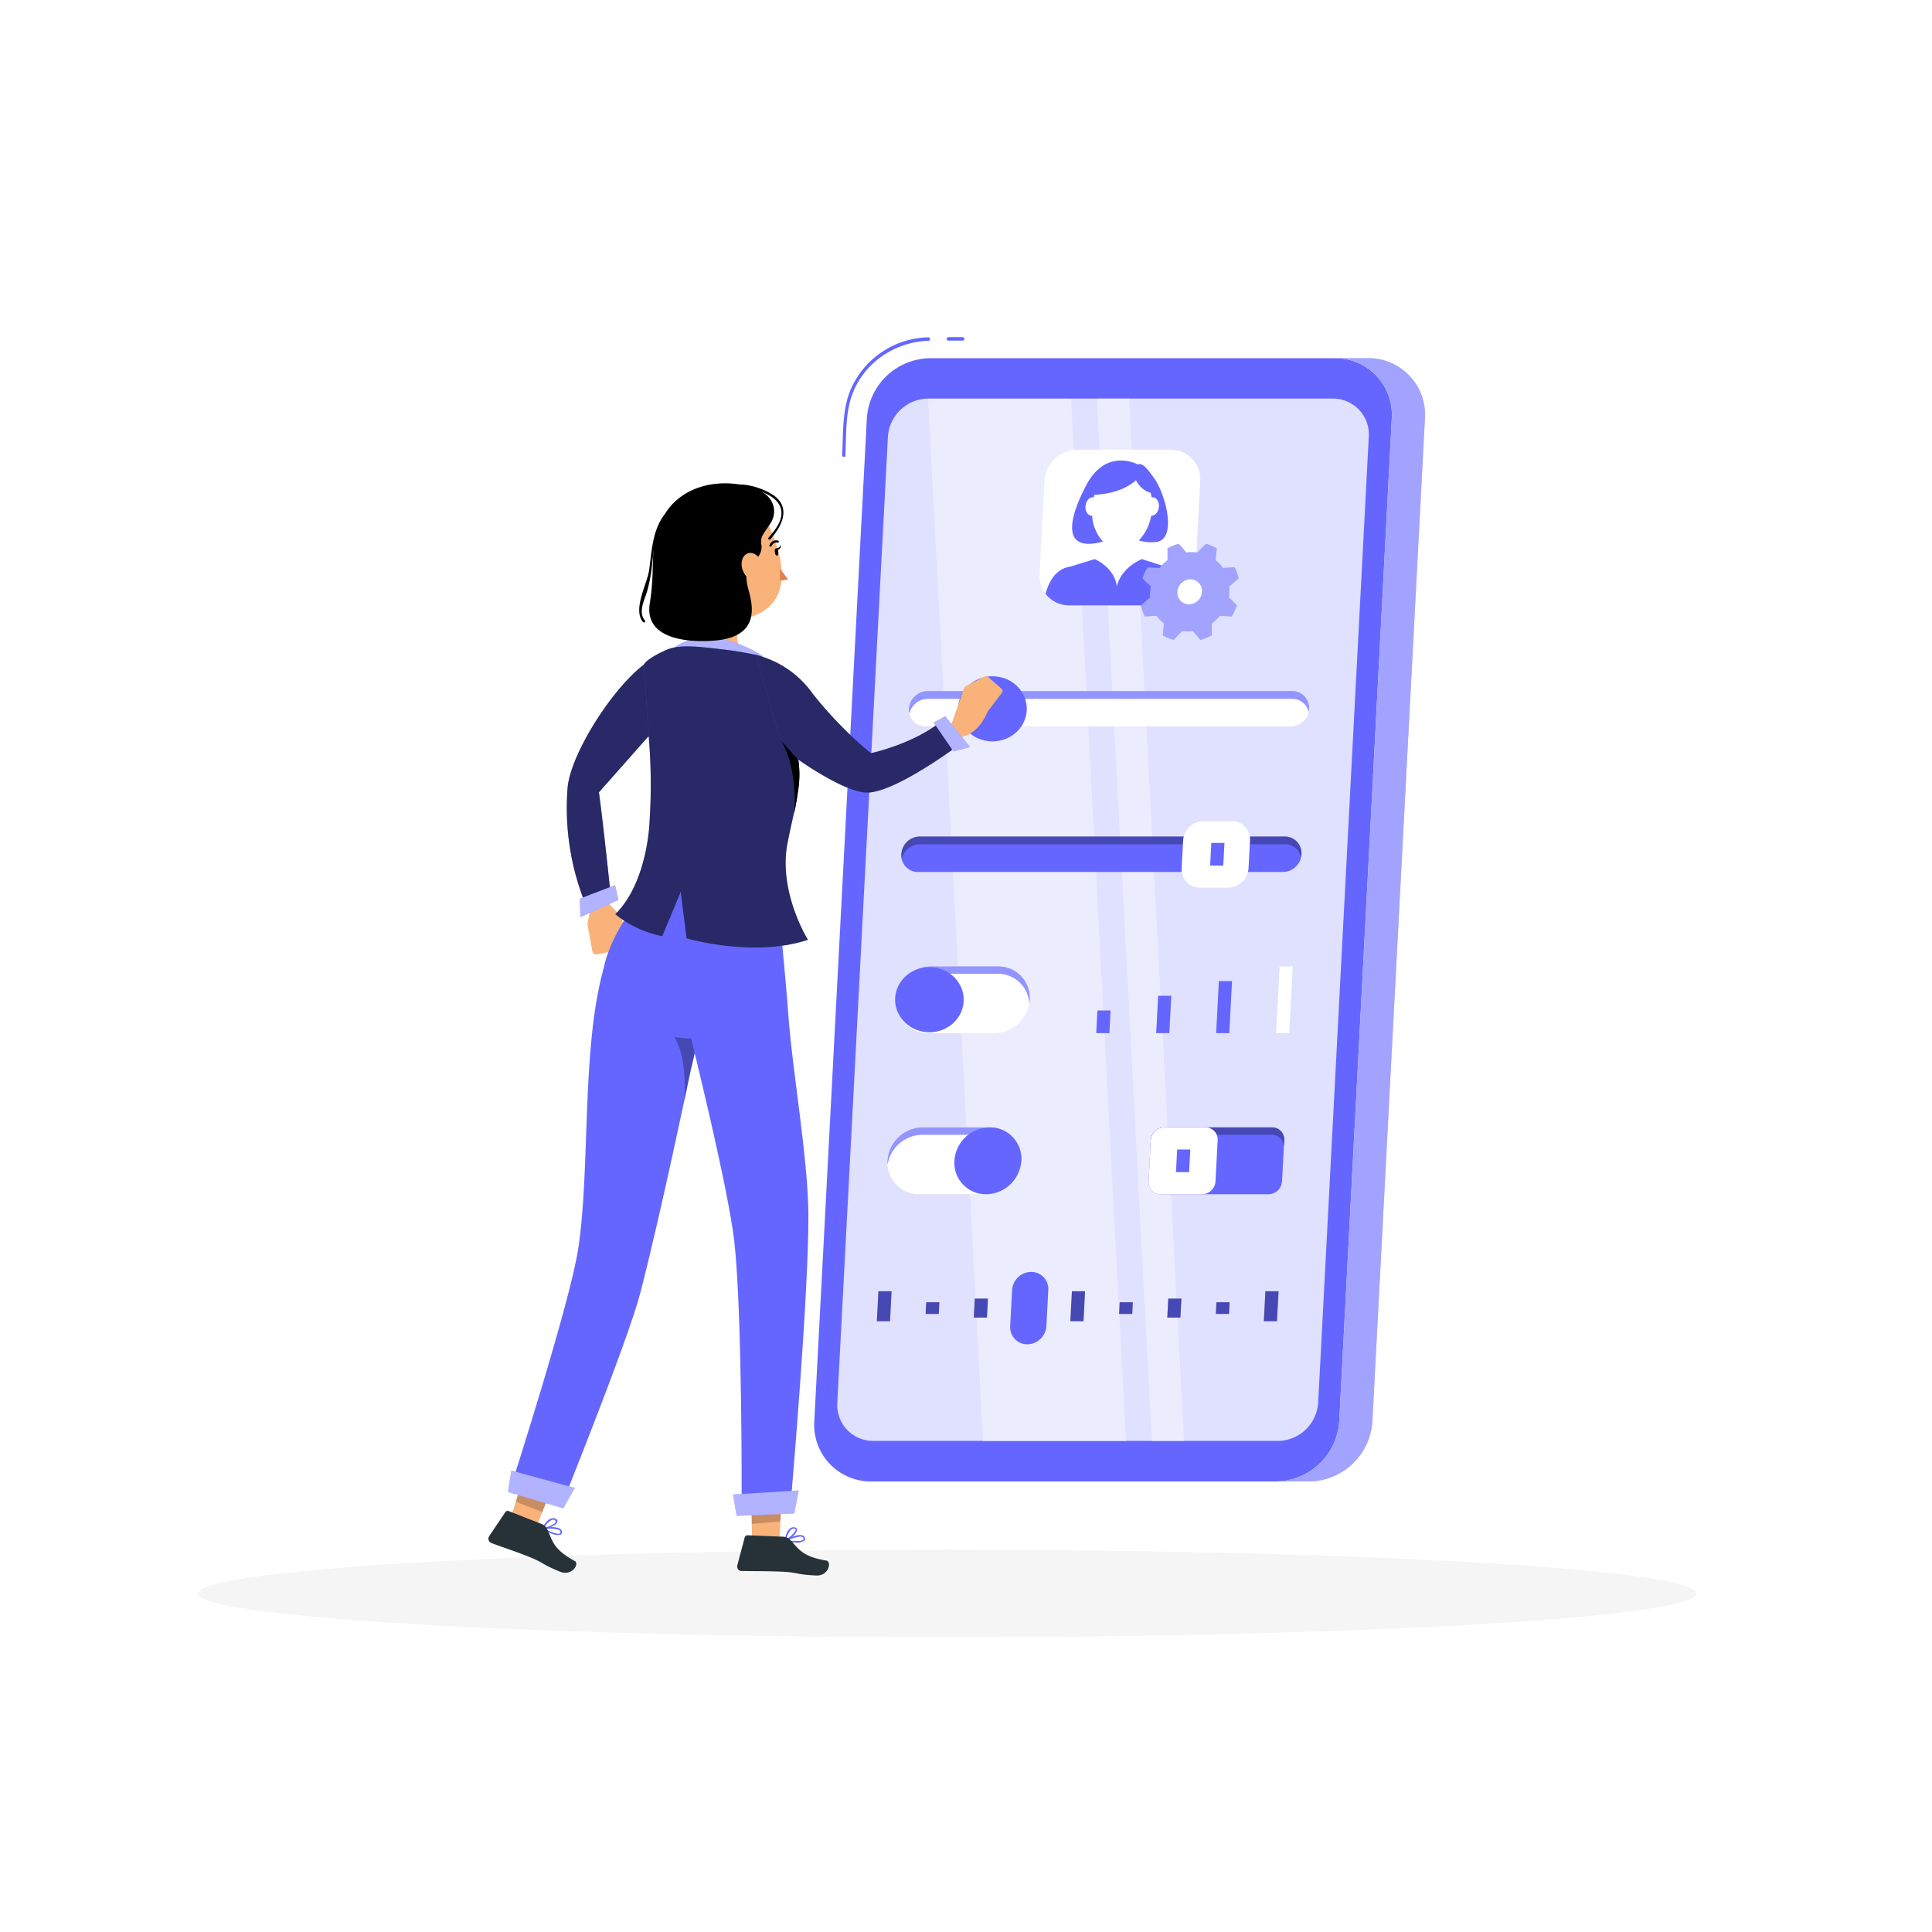 <svg class="animated" id="freepik_stories-personal-settings" xmlns="http://www.w3.org/2000/svg" viewBox="0 0 500 500" version="1.1" xmlns:xlink="http://www.w3.org/1999/xlink" xmlns:svgjs="http://svgjs.com/svgjs"><style>svg#freepik_stories-personal-settings:not(.animated) .animable {opacity: 0;}svg#freepik_stories-personal-settings.animated #freepik--Shadow--inject-9 {animation: 1s 1 forwards cubic-bezier(.36,-0.01,.5,1.38) slideUp;animation-delay: 0s;}svg#freepik_stories-personal-settings.animated #freepik--Settings--inject-9 {animation: 1s 1 forwards cubic-bezier(.36,-0.01,.5,1.38) lightSpeedLeft;animation-delay: 0s;}svg#freepik_stories-personal-settings.animated #freepik--Character--inject-9 {animation: 1s 1 forwards cubic-bezier(.36,-0.01,.5,1.38) slideUp;animation-delay: 0s;}            @keyframes slideUp {                0% {                    opacity: 0;                    transform: translateY(30px);                }                100% {                    opacity: 1;                    transform: inherit;                }            }                    @keyframes lightSpeedLeft {              from {                transform: translate3d(-50%, 0, 0) skewX(20deg);                opacity: 0;              }              60% {                transform: skewX(-10deg);                opacity: 1;              }              80% {                transform: skewX(2deg);              }              to {                opacity: 1;                transform: translate3d(0, 0, 0);              }            }        </style><g id="freepik--Shadow--inject-9" class="animable" style="transform-origin: 245.18px 412.39px;"><ellipse id="freepik--path--inject-9" cx="245.18" cy="412.39" rx="193.89" ry="11.32" style="fill: rgb(245, 245, 245); transform-origin: 245.18px 412.39px;" class="animable"></ellipse></g><g id="freepik--Settings--inject-9" class="animable" style="transform-origin: 289.755px 235.325px;"><path d="M330.19,383.4H225.5a14.64,14.64,0,0,1-14.76-15.58l13.6-259.54a16.61,16.61,0,0,1,16.4-15.58H345.42a14.64,14.64,0,0,1,14.77,15.58l-13.6,259.54A16.62,16.62,0,0,1,330.19,383.4Z" style="fill: rgb(100, 102, 255); transform-origin: 285.465px 238.05px;" id="elahp5ms2rq2b" class="animable"></path><path d="M344.88,103.15H240.19a10.55,10.55,0,0,0-10.4,9.88l-13.1,250a9.28,9.28,0,0,0,9.36,9.88H330.74a10.55,10.55,0,0,0,10.4-9.88l13.1-250A9.28,9.28,0,0,0,344.88,103.15Z" style="fill: rgb(100, 102, 255); transform-origin: 285.465px 238.03px;" id="elywxsqsx21lm" class="animable"></path><g id="els40ckp1vnv"><path d="M344.88,103.15H240.19a10.55,10.55,0,0,0-10.4,9.88l-13.1,250a9.28,9.28,0,0,0,9.36,9.88H330.74a10.55,10.55,0,0,0,10.4-9.88l13.1-250A9.28,9.28,0,0,0,344.88,103.15Z" style="fill: rgb(255, 255, 255); opacity: 0.8; transform-origin: 285.465px 238.03px;" class="animable"></path></g><path d="M354,92.7h-8.55a14.64,14.64,0,0,1,14.77,15.58l-13.6,259.54a16.61,16.61,0,0,1-16.4,15.58h8.55a16.61,16.61,0,0,0,16.4-15.58l13.6-259.54A14.64,14.64,0,0,0,354,92.7Z" style="fill: rgb(100, 102, 255); transform-origin: 349.51px 238.05px;" id="elgjpimeinz3l" class="animable"></path><g id="elykp7o410uue"><path d="M354,92.7h-8.55a14.64,14.64,0,0,1,14.77,15.58l-13.6,259.54a16.61,16.61,0,0,1-16.4,15.58h8.55a16.61,16.61,0,0,0,16.4-15.58l13.6-259.54A14.64,14.64,0,0,0,354,92.7Z" style="fill: rgb(255, 255, 255); opacity: 0.4; transform-origin: 349.51px 238.05px;" class="animable"></path></g><g id="el2hbd2hld4fs"><path d="M240.18,103.15,254.4,373h37l-14.22-269.8H240.18Z" style="fill: rgb(255, 255, 255); opacity: 0.4; transform-origin: 265.79px 238.075px;" class="animable"></path></g><g id="elsjmmy7xm9sg"><polygon points="298.1 372.95 306.43 372.95 292.21 103.15 283.88 103.15 298.1 372.95" style="fill: rgb(255, 255, 255); opacity: 0.4; transform-origin: 295.155px 238.05px;" class="animable"></polygon></g><path d="M245.46,88.15h3.67a.45.45,0,0,0,0-.9h-3.67a.45.45,0,0,0,0,.9Z" style="fill: rgb(100, 102, 255); transform-origin: 247.295px 87.7px;" id="elaak05zc79ka" class="animable"></path><path d="M218.78,117.77c.23-4.28.05-8.85,1-13,2.12-9.64,10.78-16.24,20.48-16.57.57,0,.58-.92,0-.9a22.46,22.46,0,0,0-20,13.26c-2.36,5.35-2,11.54-2.32,17.26,0,.58.87.58.9,0Z" style="fill: rgb(100, 102, 255); transform-origin: 229.316px 102.777px;" id="eltuw4vaxnti" class="animable"></path><path d="M300.78,156.7h-24a7.67,7.67,0,0,1-7.74-8.16l1.26-24a8.69,8.69,0,0,1,8.59-8.16h24a7.66,7.66,0,0,1,7.73,8.16l-1.25,24A8.71,8.71,0,0,1,300.78,156.7Z" style="fill: rgb(255, 255, 255); transform-origin: 289.83px 136.54px;" id="el5xc46lj61gi" class="animable"></path><path d="M285.46,140.16a10.8,10.8,0,0,1-2.81-6.7h-.1c-1,0-1.7-1.07-1.63-2.38s.91-2.38,1.88-2.38l.25,0,.18-.64c5.79-.31,9-2.22,10.77-3.78a6.14,6.14,0,0,0,3.8,3.27c.09.37.17.76.23,1.15l.25,0c1,0,1.71,1.06,1.64,2.38s-.92,2.38-1.89,2.38h-.1a12.27,12.27,0,0,1-3.19,6.39,10.38,10.38,0,0,0,4.24.43c5.85-.34,2.76-12.37-.39-16.68-1.92-2.64-3-3.87-4.09-3.38-1.22-.67-8.55-3.69-13.29,5.2C276.29,134.65,274.83,143.05,285.46,140.16Z" style="fill: rgb(100, 102, 255); transform-origin: 289.868px 129.962px;" id="elhvq61z6qczm" class="animable"></path><path d="M301.57,146.63l-6.05-1.93s-5.23,2-6.48,7c-.72-5-5.74-7-5.74-7l-6.25,1.93c-3.75.52-5.57,3.73-6.45,7.05a7.69,7.69,0,0,0,6.18,3h24a8.63,8.63,0,0,0,6.5-3C306.75,150.36,305.26,147.15,301.57,146.63Z" style="fill: rgb(100, 102, 255); transform-origin: 288.94px 150.69px;" id="elf097cug9ciq" class="animable"></path><path d="M318.15,153.17a9.53,9.53,0,0,0,0-1.42l2.39-2.06a12.21,12.21,0,0,0-1-2.86l-3.07.16a9.53,9.53,0,0,0-1.9-2l.32-3.06a12.2,12.2,0,0,0-2.8-1.18L309.85,143a10.88,10.88,0,0,0-1.41-.1,11.19,11.19,0,0,0-1.43.1l-1.93-2.27a13.33,13.33,0,0,0-2.92,1.18V145a11.17,11.17,0,0,0-2.11,2l-3.05-.16a14.08,14.08,0,0,0-1.34,2.86l2.17,2.06a9.34,9.34,0,0,0-.17,1.42,9.44,9.44,0,0,0,0,1.41l-2.38,2.06a12.66,12.66,0,0,0,1,2.86l3.07-.16a10.07,10.07,0,0,0,1.9,2l-.31,3.06a12.12,12.12,0,0,0,2.79,1.18l2.18-2.27a10.88,10.88,0,0,0,1.41.1,11,11,0,0,0,1.42-.1l1.94,2.27a13.74,13.74,0,0,0,2.92-1.18v-3.06a11.81,11.81,0,0,0,2.11-2l3.05.16a13.53,13.53,0,0,0,1.33-2.86L318,154.58A10.86,10.86,0,0,0,318.15,153.17Zm-10.42,3.21a3,3,0,0,1-3.05-3.21,3.44,3.44,0,0,1,3.39-3.22,3,3,0,0,1,3,3.22A3.42,3.42,0,0,1,307.73,156.38Z" style="fill: rgb(100, 102, 255); transform-origin: 307.91px 153.16px;" id="el2gld3q0mu1n" class="animable"></path><g id="el8mensaykfgm"><path d="M318.15,153.17a9.53,9.53,0,0,0,0-1.42l2.39-2.06a12.21,12.21,0,0,0-1-2.86l-3.07.16a9.53,9.53,0,0,0-1.9-2l.32-3.06a12.2,12.2,0,0,0-2.8-1.18L309.85,143a10.88,10.88,0,0,0-1.41-.1,11.19,11.19,0,0,0-1.43.1l-1.93-2.27a13.33,13.33,0,0,0-2.92,1.18V145a11.17,11.17,0,0,0-2.11,2l-3.05-.16a14.08,14.08,0,0,0-1.34,2.86l2.17,2.06a9.34,9.34,0,0,0-.17,1.42,9.44,9.44,0,0,0,0,1.41l-2.38,2.06a12.66,12.66,0,0,0,1,2.86l3.07-.16a10.07,10.07,0,0,0,1.9,2l-.31,3.06a12.12,12.12,0,0,0,2.79,1.18l2.18-2.27a10.88,10.88,0,0,0,1.41.1,11,11,0,0,0,1.42-.1l1.94,2.27a13.74,13.74,0,0,0,2.92-1.18v-3.06a11.81,11.81,0,0,0,2.11-2l3.05.16a13.53,13.53,0,0,0,1.33-2.86L318,154.58A10.86,10.86,0,0,0,318.15,153.17Zm-10.42,3.21a3,3,0,0,1-3.05-3.21,3.44,3.44,0,0,1,3.39-3.22,3,3,0,0,1,3,3.22A3.42,3.42,0,0,1,307.73,156.38Z" style="fill: rgb(255, 255, 255); opacity: 0.4; transform-origin: 307.91px 153.16px;" class="animable"></path></g><path d="M307.73,156.38a3,3,0,0,1-3.05-3.21,3.44,3.44,0,0,1,3.39-3.22,3,3,0,0,1,3,3.22A3.42,3.42,0,0,1,307.73,156.38Z" style="fill: rgb(255, 255, 255); transform-origin: 307.875px 153.165px;" id="elyvh4jaz3c7k" class="animable"></path><polygon points="287.11 267.37 283.7 267.37 284.01 261.51 287.41 261.51 287.11 267.37" style="fill: rgb(100, 102, 255); transform-origin: 285.555px 264.44px;" id="elo7omug43f4" class="animable"></polygon><polygon points="302.62 267.37 299.22 267.37 299.73 257.71 303.13 257.71 302.62 267.37" style="fill: rgb(100, 102, 255); transform-origin: 301.175px 262.54px;" id="el3idsl92mcy9" class="animable"></polygon><polygon points="318.14 267.37 314.74 267.37 315.44 253.91 318.85 253.91 318.14 267.37" style="fill: rgb(100, 102, 255); transform-origin: 316.795px 260.64px;" id="el65k0dmvzvmx" class="animable"></polygon><polygon points="333.66 267.37 330.25 267.37 331.16 250.12 334.56 250.12 333.66 267.37" style="fill: rgb(255, 255, 255); transform-origin: 332.405px 258.745px;" id="eldzn0na60sq" class="animable"></polygon><path d="M240.08,267.37h17.3a9.22,9.22,0,0,0,9.11-8.65,8.13,8.13,0,0,0-8.2-8.65H241a9.22,9.22,0,0,0-9.11,8.65A8.13,8.13,0,0,0,240.08,267.37Z" style="fill: rgb(255, 255, 255); transform-origin: 249.19px 258.72px;" id="elxk74zjs9ri" class="animable"></path><path d="M240.89,252h17.3a8.12,8.12,0,0,1,8.2,7.7c.05-.31.08-.63.1-.95a8.13,8.13,0,0,0-8.2-8.65H241a9.22,9.22,0,0,0-9.11,8.65c0,.32,0,.64,0,.95A9.25,9.25,0,0,1,240.89,252Z" style="fill: rgb(100, 102, 255); transform-origin: 249.198px 254.9px;" id="el2c0biravfas" class="animable"></path><g id="el5fwgbnsbaw"><path d="M240.89,252h17.3a8.12,8.12,0,0,1,8.2,7.7c.05-.31.08-.63.1-.95a8.13,8.13,0,0,0-8.2-8.65H241a9.22,9.22,0,0,0-9.11,8.65c0,.32,0,.64,0,.95A9.25,9.25,0,0,1,240.89,252Z" style="fill: rgb(255, 255, 255); opacity: 0.3; transform-origin: 249.198px 254.9px;" class="animable"></path></g><g id="ela5t87sfwk67"><ellipse cx="240.53" cy="258.72" rx="8.88" ry="8.43" style="fill: rgb(100, 102, 255); transform-origin: 240.53px 258.72px; transform: rotate(-44.26deg);" class="animable"></ellipse></g><polygon points="230.33 341.94 226.93 341.94 227.34 334.18 230.74 334.18 230.33 341.94" style="fill: rgb(100, 102, 255); transform-origin: 228.835px 338.06px;" id="el6xy3mo5532v" class="animable"></polygon><polygon points="242.95 340.04 239.55 340.04 239.71 337.03 243.11 337.03 242.95 340.04" style="fill: rgb(100, 102, 255); transform-origin: 241.33px 338.535px;" id="el4utasvdtois" class="animable"></polygon><polygon points="255.42 340.99 252.02 340.99 252.27 336.08 255.68 336.08 255.42 340.99" style="fill: rgb(100, 102, 255); transform-origin: 253.85px 338.535px;" id="eljkrmhxbsrn" class="animable"></polygon><polygon points="267.99 340.04 264.58 340.04 264.74 337.03 268.15 337.03 267.99 340.04" style="fill: rgb(100, 102, 255); transform-origin: 266.365px 338.535px;" id="elefc4ah2m0be" class="animable"></polygon><polygon points="280.41 341.94 277 341.94 277.41 334.18 280.81 334.18 280.41 341.94" style="fill: rgb(100, 102, 255); transform-origin: 278.905px 338.06px;" id="el1sdq30idonw" class="animable"></polygon><polygon points="293.02 340.04 289.62 340.04 289.78 337.03 293.18 337.03 293.02 340.04" style="fill: rgb(100, 102, 255); transform-origin: 291.4px 338.535px;" id="eld6gzlbvtyj" class="animable"></polygon><polygon points="305.49 340.99 302.09 340.99 302.35 336.08 305.75 336.08 305.49 340.99" style="fill: rgb(100, 102, 255); transform-origin: 303.92px 338.535px;" id="elxjijlx015ks" class="animable"></polygon><polygon points="318.06 340.04 314.66 340.04 314.81 337.03 318.22 337.03 318.06 340.04" style="fill: rgb(100, 102, 255); transform-origin: 316.44px 338.535px;" id="ely5x0uu0iuve" class="animable"></polygon><polygon points="330.48 341.94 327.08 341.94 327.48 334.18 330.89 334.18 330.48 341.94" style="fill: rgb(100, 102, 255); transform-origin: 328.985px 338.06px;" id="els92c1e2co" class="animable"></polygon><g id="el0d04g9c01zj"><g style="opacity: 0.3; transform-origin: 278.91px 338.06px;" class="animable"><polygon points="230.33 341.94 226.93 341.94 227.34 334.18 230.74 334.18 230.33 341.94" id="el5cta84bpq4v" class="animable" style="transform-origin: 228.835px 338.06px;"></polygon><polygon points="242.95 340.04 239.55 340.04 239.71 337.03 243.11 337.03 242.95 340.04" id="elplj251om38l" class="animable" style="transform-origin: 241.33px 338.535px;"></polygon><polygon points="255.42 340.99 252.02 340.99 252.27 336.08 255.68 336.08 255.42 340.99" id="elvs4pwbu9abd" class="animable" style="transform-origin: 253.85px 338.535px;"></polygon><polygon points="267.99 340.04 264.58 340.04 264.74 337.03 268.15 337.03 267.99 340.04" id="elgeu89tgp67u" class="animable" style="transform-origin: 266.365px 338.535px;"></polygon><polygon points="280.41 341.94 277 341.94 277.41 334.18 280.81 334.18 280.41 341.94" id="elkzoqm1tjame" class="animable" style="transform-origin: 278.905px 338.06px;"></polygon><polygon points="293.02 340.04 289.62 340.04 289.78 337.03 293.18 337.03 293.02 340.04" id="elqu7t0r4yiw" class="animable" style="transform-origin: 291.4px 338.535px;"></polygon><polygon points="305.49 340.99 302.09 340.99 302.35 336.08 305.75 336.08 305.49 340.99" id="elodgiwu34x9" class="animable" style="transform-origin: 303.92px 338.535px;"></polygon><polygon points="318.06 340.04 314.66 340.04 314.81 337.03 318.22 337.03 318.06 340.04" id="elo0o5uxhb2c" class="animable" style="transform-origin: 316.44px 338.535px;"></polygon><polygon points="330.48 341.94 327.08 341.94 327.48 334.18 330.89 334.18 330.48 341.94" id="eljc2sdylrdqs" class="animable" style="transform-origin: 328.985px 338.06px;"></polygon></g></g><path d="M270.8,343.22c.05-.86.2-3.83.25-4.68s.2-3.83.24-4.68a4.4,4.4,0,0,0-4.43-4.69,5,5,0,0,0-4.93,4.69c-.05.85-.2,3.82-.25,4.68s-.2,3.82-.24,4.68a4.4,4.4,0,0,0,4.43,4.68A5,5,0,0,0,270.8,343.22Z" style="fill: rgb(100, 102, 255); transform-origin: 266.365px 338.535px;" id="elgczv7yu2pc4" class="animable"></path><path d="M237.89,309.07H255.2a9.21,9.21,0,0,0,9.1-8.65,8.12,8.12,0,0,0-8.19-8.65H238.8a9.22,9.22,0,0,0-9.11,8.65A8.13,8.13,0,0,0,237.89,309.07Z" style="fill: rgb(255, 255, 255); transform-origin: 246.995px 300.42px;" id="elrugprypneth" class="animable"></path><path d="M238.7,293.67H256a8.11,8.11,0,0,1,8.19,7.7,7.46,7.46,0,0,0,.1-.95,8.12,8.12,0,0,0-8.19-8.65H238.8a9.22,9.22,0,0,0-9.11,8.65c0,.32,0,.64,0,.95A9.23,9.23,0,0,1,238.7,293.67Z" style="fill: rgb(100, 102, 255); transform-origin: 246.999px 296.57px;" id="elwcbddr4qwsb" class="animable"></path><g id="el03b82gunhq6c"><path d="M238.7,293.67H256a8.11,8.11,0,0,1,8.19,7.7,7.46,7.46,0,0,0,.1-.95,8.12,8.12,0,0,0-8.19-8.65H238.8a9.22,9.22,0,0,0-9.11,8.65c0,.32,0,.64,0,.95A9.23,9.23,0,0,1,238.7,293.67Z" style="fill: rgb(255, 255, 255); opacity: 0.3; transform-origin: 246.999px 296.57px;" class="animable"></path></g><path d="M247,300.42a9.22,9.22,0,0,1,9.11-8.65,8.12,8.12,0,0,1,8.19,8.65,9.21,9.21,0,0,1-9.1,8.65A8.13,8.13,0,0,1,247,300.42Z" style="fill: rgb(100, 102, 255); transform-origin: 255.65px 300.42px;" id="elr3jmt8cofx" class="animable"></path><path d="M239.59,188H334a4.9,4.9,0,0,0,4.84-4.59,4.32,4.32,0,0,0-4.35-4.59H240.07a4.89,4.89,0,0,0-4.83,4.59A4.3,4.3,0,0,0,239.59,188Z" style="fill: rgb(255, 255, 255); transform-origin: 287.039px 183.41px;" id="el3i38ofumiep" class="animable"></path><path d="M240.07,180.85h94.37a4.29,4.29,0,0,1,4.23,3.38,6.84,6.84,0,0,0,.12-.79,4.32,4.32,0,0,0-4.35-4.59H240.07a4.89,4.89,0,0,0-4.83,4.59,4.08,4.08,0,0,0,.12,1.22A4.89,4.89,0,0,1,240.07,180.85Z" style="fill: rgb(100, 102, 255); transform-origin: 287.016px 181.755px;" id="elhtgd5v0h6yk" class="animable"></path><g id="ells7covlelk9"><path d="M240.07,180.85h94.37a4.29,4.29,0,0,1,4.23,3.38,6.84,6.84,0,0,0,.12-.79,4.32,4.32,0,0,0-4.35-4.59H240.07a4.89,4.89,0,0,0-4.83,4.59,4.08,4.08,0,0,0,.12,1.22A4.89,4.89,0,0,1,240.07,180.85Z" style="fill: rgb(255, 255, 255); opacity: 0.3; transform-origin: 287.016px 181.755px;" class="animable"></path></g><g id="elq8s7l9jxhh"><ellipse cx="256.85" cy="183.44" rx="8.88" ry="8.43" style="fill: rgb(100, 102, 255); transform-origin: 256.85px 183.44px; transform: rotate(-44.25deg);" class="animable"></ellipse></g><path d="M332.35,295.1a3.13,3.13,0,0,0-3.16-3.33H301.33a3.56,3.56,0,0,0-3.51,3.33l-.56,10.64a3.13,3.13,0,0,0,3.16,3.33h27.86a3.56,3.56,0,0,0,3.51-3.33Z" style="fill: rgb(100, 102, 255); transform-origin: 314.805px 300.42px;" id="ell5ffi2yh2ej" class="animable"></path><path d="M301.23,293.67h27.86a3.13,3.13,0,0,1,3.16,3.33l.1-1.9a3.13,3.13,0,0,0-3.16-3.33H301.33a3.56,3.56,0,0,0-3.51,3.33l-.1,1.9A3.56,3.56,0,0,1,301.23,293.67Z" style="fill: rgb(100, 102, 255); transform-origin: 315.038px 294.385px;" id="eldoyp1fisa45" class="animable"></path><g id="elaxknn6gqgoj"><path d="M301.23,293.67h27.86a3.13,3.13,0,0,1,3.16,3.33l.1-1.9a3.13,3.13,0,0,0-3.16-3.33H301.33a3.56,3.56,0,0,0-3.51,3.33l-.1,1.9A3.56,3.56,0,0,1,301.23,293.67Z" style="opacity: 0.3; transform-origin: 315.038px 294.385px;" class="animable"></path></g><path d="M315.13,295.1a3.13,3.13,0,0,0-3.16-3.33H301.33a3.56,3.56,0,0,0-3.51,3.33l-.56,10.64a3.13,3.13,0,0,0,3.16,3.33h10.64a3.56,3.56,0,0,0,3.51-3.33Z" style="fill: rgb(255, 255, 255); transform-origin: 306.195px 300.42px;" id="el2nrgfe71aza" class="animable"></path><polygon points="307.74 303.35 304.34 303.35 304.65 297.49 308.05 297.49 307.74 303.35" style="fill: rgb(100, 102, 255); transform-origin: 306.195px 300.42px;" id="elzead6wg8ct" class="animable"></polygon><path d="M332.46,216.49H238.1a4.91,4.91,0,0,0-4.84,4.59,4.31,4.31,0,0,0,4.35,4.59H332a4.88,4.88,0,0,0,4.83-4.59A4.31,4.31,0,0,0,332.46,216.49Z" style="fill: rgb(100, 102, 255); transform-origin: 285.045px 221.08px;" id="eljazcjsmo2" class="animable"></path><g id="elcfv3w012s56"><path d="M238.1,218.49h94.36a4.28,4.28,0,0,1,4.23,3.37,4,4,0,0,0,.12-.78,4.31,4.31,0,0,0-4.35-4.59H238.1a4.74,4.74,0,0,0-4.72,5.81A4.91,4.91,0,0,1,238.1,218.49Z" style="opacity: 0.3; transform-origin: 285.038px 219.394px;" class="animable"></path></g><path d="M317.82,229.73h-7.23a4.74,4.74,0,0,1-4.78-5l.38-7.23a5.37,5.37,0,0,1,5.31-5h7.23a4.73,4.73,0,0,1,4.77,5l-.38,7.23A5.37,5.37,0,0,1,317.82,229.73Z" style="fill: rgb(255, 255, 255); transform-origin: 314.655px 221.115px;" id="elk1vxoe64h0f" class="animable"></path><polygon points="316.58 224.01 313.18 224.01 313.49 218.15 316.89 218.15 316.58 224.01" style="fill: rgb(100, 102, 255); transform-origin: 315.035px 221.08px;" id="elu98rkv3chc" class="animable"></polygon></g><g id="freepik--Character--inject-9" class="animable" style="transform-origin: 192.931px 266.415px;"><path d="M167.81,190.56,155,205.06c1,6.92,3.09,27,3.09,27-1.92,2.54-6.61,1.82-6.61,1.82a66.53,66.53,0,0,1-4.58-30.08c.9-9.37,12.92-27.8,21.48-33a16.76,16.76,0,0,1,4.49-1.89l1.69-.2-6,22.29Z" style="fill: rgb(100, 102, 255); transform-origin: 160.625px 201.342px;" id="elyenf3t9fxsd" class="animable"></path><g id="elvhr58k1uys"><path d="M167.81,190.56,155,205.06c1,6.92,3.09,27,3.09,27-1.92,2.54-6.61,1.82-6.61,1.82a66.53,66.53,0,0,1-4.58-30.08c.9-9.37,12.92-27.8,21.48-33a16.76,16.76,0,0,1,4.49-1.89l1.69-.2-6,22.29Z" style="opacity: 0.6; transform-origin: 160.625px 201.342px;" class="animable"></path></g><path d="M157.39,233.64l3.1,3.31a1.14,1.14,0,0,1,.23.38l1.82,5.12a1.11,1.11,0,0,1,0,.84l-.88,1.81a1.08,1.08,0,0,1-.76.59L154.57,247a1.09,1.09,0,0,1-1.29-.87l-1.22-6.74a1,1,0,0,1,0-.41l.84-4.32a1.09,1.09,0,0,1,.88-.86l2.63-.47A1.09,1.09,0,0,1,157.39,233.64Z" style="fill: rgb(250, 178, 123); transform-origin: 157.331px 240.167px;" id="el92kifuzx3lc" class="animable"></path><polygon points="160.06 232.88 150.2 237.35 150.07 232.58 159.17 229.08 160.06 232.88" style="fill: rgb(100, 102, 255); transform-origin: 155.065px 233.215px;" id="elec3fdx7d7sk" class="animable"></polygon><g id="elb742iwqaobq"><polygon points="160.06 232.88 150.2 237.35 150.07 232.58 159.17 229.08 160.06 232.88" style="fill: rgb(255, 255, 255); opacity: 0.5; transform-origin: 155.065px 233.215px;" class="animable"></polygon></g><path d="M156.24,250.52c-5.88,21-3.39,52-6.62,72.79-2.22,14.32-17.4,61.45-17.4,61.45l13.4,4.06s16.72-41.51,20-53.88c5.26-20.07,13.16-58.15,13.16-58.15s2.95-10.8,1.61-12S156.24,250.52,156.24,250.52Z" style="fill: rgb(100, 102, 255); transform-origin: 156.48px 319.67px;" id="el0kxetsfqn4ae" class="animable"></path><g id="elw2yw6sgbae"><path d="M171,264.94l9.69,3.14-3.63,17S178.84,268.82,171,264.94Z" style="opacity: 0.3; transform-origin: 175.845px 275.01px;" class="animable"></path></g><polygon points="134.91 384.15 132.51 391.76 139.01 394.68 142.23 386.6 134.91 384.15" style="fill: rgb(250, 178, 123); transform-origin: 137.37px 389.415px;" id="elkr9oztlhzmf" class="animable"></polygon><g id="elphj94zpz69"><polygon points="133.49 388.66 140.35 391.31 141.26 389.02 134.05 386.89 133.49 388.66" style="opacity: 0.2; transform-origin: 137.375px 389.1px;" class="animable"></polygon></g><polygon points="132.36 380.59 148.75 385.07 145.78 390.35 131.44 386.12 132.36 380.59" style="fill: rgb(100, 102, 255); transform-origin: 140.095px 385.47px;" id="elbj7c080f37a" class="animable"></polygon><g id="elda8seoi7b3c"><polygon points="132.36 380.59 148.75 385.07 145.78 390.35 131.44 386.12 132.36 380.59" style="fill: rgb(255, 255, 255); opacity: 0.5; transform-origin: 140.095px 385.47px;" class="animable"></polygon></g><path d="M140.4,395.72a.22.22,0,0,1-.09-.21.19.19,0,0,1,.16-.15c.15,0,3.41-.5,4.55.35a1,1,0,0,1,.41.65.73.73,0,0,1-.3.79,3.53,3.53,0,0,1-2.47-.3A14.45,14.45,0,0,1,140.4,395.72Zm.68,0c1.36.74,3.29,1.48,3.84,1.12.08,0,.17-.13.12-.41a.51.51,0,0,0-.26-.39,1.14,1.14,0,0,0-.32-.18A8.94,8.94,0,0,0,141.08,395.7Z" style="fill: rgb(100, 102, 255); transform-origin: 142.881px 396.232px;" id="elhfaj83fjt4" class="animable"></path><path d="M140.31,395.67a.2.2,0,0,1,0-.2c.05-.09,1.06-2.07,2.35-2.49a1.44,1.44,0,0,1,1.13.08c.48.25.54.56.47.78-.17.92-2.66,1.86-3.73,1.91a.11.11,0,0,1-.08,0A.17.17,0,0,1,140.31,395.67Zm3.2-2.31a1,1,0,0,0-.71,0,4.62,4.62,0,0,0-1.94,2c1.17-.19,2.89-1,3-1.55,0-.05,0-.19-.28-.35l-.11,0Z" style="fill: rgb(100, 102, 255); transform-origin: 142.284px 394.329px;" id="elke3z7lt3y2j" class="animable"></path><path d="M140,394.34l-8.35-3.27a.72.72,0,0,0-.87.26l-4.17,6.21a1.21,1.21,0,0,0,.31,1.67l.23.12c3,1.12,5.77,2,9.52,3.48,4.42,1.74,3.09,1.83,8.26,3.94,3.12,1.27,5.09-2.07,3.83-2.76-5.78-3.15-5.69-5.24-7.19-8.33A2.84,2.84,0,0,0,140,394.34Z" style="fill: rgb(38, 50, 56); transform-origin: 137.774px 399.025px;" id="el1xb2ottkibr" class="animable"></path><polygon points="194.48 390.35 194.63 397.68 201.72 398.36 202.15 390.35 194.48 390.35" style="fill: rgb(250, 178, 123); transform-origin: 198.315px 394.355px;" id="el2yxy11o8l7q" class="animable"></polygon><g id="elu1f1we9soo"><polygon points="201.97 393.75 202.07 391.83 194.52 392.14 194.57 394.38 201.97 393.75" style="opacity: 0.2; transform-origin: 198.295px 393.105px;" class="animable"></polygon></g><path d="M156.24,250.52c2.22-10.58,11.08-20,11.08-20l34,2.18s2.14,21.84,2.64,29.14c1,14.74,5.14,37.63,5.25,52.41.15,20-4.43,73.07-4.43,73.07l-12.84,1.52s.19-49.09-1.91-67.6c-1.59-14-11.17-52.46-11.17-52.46S152.53,268.26,156.24,250.52Z" style="fill: rgb(100, 102, 255); transform-origin: 182.548px 309.68px;" id="elun93vjf4ksd" class="animable"></path><polygon points="189.72 386.77 206.68 385.73 205.57 391.68 190.63 392.3 189.72 386.77" style="fill: rgb(100, 102, 255); transform-origin: 198.2px 389.015px;" id="elwzzraxtsi" class="animable"></polygon><g id="elmpf4ylefi2g"><polygon points="189.72 386.77 206.68 385.73 205.57 391.68 190.63 392.3 189.72 386.77" style="fill: rgb(255, 255, 255); opacity: 0.5; transform-origin: 198.2px 389.015px;" class="animable"></polygon></g><path d="M203.26,398.87a.2.2,0,0,1-.15-.17.17.17,0,0,1,.1-.19c.13-.07,3.06-1.6,4.41-1.16a1,1,0,0,1,.6.47.75.75,0,0,1,0,.85,3.49,3.49,0,0,1-2.44.53A15,15,0,0,1,203.26,398.87Zm.64-.24c1.52.25,3.59.32,4-.2.06-.06.11-.18,0-.42a.52.52,0,0,0-.37-.29,1.19,1.19,0,0,0-.37-.06A8.9,8.9,0,0,0,203.9,398.63Z" style="fill: rgb(100, 102, 255); transform-origin: 205.729px 398.255px;" id="elhw0y16iu6d8" class="animable"></path><path d="M203.15,398.85a.23.23,0,0,1-.08-.18c0-.1.33-2.3,1.41-3.12a1.42,1.42,0,0,1,1.09-.29c.53.07.69.35.7.57.14.93-1.9,2.64-2.9,3a.08.08,0,0,1-.08,0A.18.18,0,0,1,203.15,398.85Zm2.28-3.23a1.07,1.07,0,0,0-.69.22,4.62,4.62,0,0,0-1.19,2.47c1-.56,2.4-1.9,2.37-2.46,0-.05,0-.19-.38-.23Z" style="fill: rgb(100, 102, 255); transform-origin: 204.673px 397.05px;" id="elabzwvlcwvp" class="animable"></path><path d="M202.46,397.69l-9-.36a.73.73,0,0,0-.73.54l-1.91,7.23a1.2,1.2,0,0,0,.85,1.47,1,1,0,0,0,.25,0c3.23.07,6.11,0,10.14.17,4.74.19,3.52.71,9.1,1,3.36.18,4.12-3.62,2.71-3.86-6.5-1.08-7.1-3.08-9.52-5.51A2.91,2.91,0,0,0,202.46,397.69Z" style="fill: rgb(38, 50, 56); transform-origin: 202.661px 402.538px;" id="elasn7sek8wqb" class="animable"></path><path d="M191.83,160.28c-.59,1.89-2.07,5.08,0,7.93l-10.21-1s1.09-7.53,1.72-10c.41-1.59.94-3.32,6.31-1.82C192.73,156.28,192.23,159,191.83,160.28Z" style="fill: rgb(250, 178, 123); transform-origin: 186.875px 161.513px;" id="eluwjd02hy13" class="animable"></path><path d="M182.62,157.49c-5.62-4.34-17.5-16.1-6.1-26.37,9.49-8.55,18.21-3.55,21.18,2.23,3.33,6.47,10.88,23.76-5.87,26.93C188.75,160.86,185.54,159.74,182.62,157.49Z" style="fill: rgb(250, 178, 123); transform-origin: 187.028px 143.486px;" id="ela2u7c29ef6r" class="animable"></path><path d="M174.59,167.55s7.88-6.92,22.85,2.21l-.21,2.14-22.5-2.18Z" style="fill: rgb(100, 102, 255); transform-origin: 186.015px 168.469px;" id="el12gkc8sqlzxg" class="animable"></path><g id="el3k5bdxgt5lr"><path d="M174.59,167.55s7.88-6.92,22.85,2.21l-.21,2.14-22.5-2.18Z" style="fill: rgb(255, 255, 255); opacity: 0.5; transform-origin: 186.015px 168.469px;" class="animable"></path></g><g id="elm8tah0o2dd"><path d="M189.68,158.24c0,2.31.71,3.51,1.54,4.11a15.26,15.26,0,0,1,.61-2.07C189.82,159.4,189.68,158.24,189.68,158.24Z" style="opacity: 0.1; transform-origin: 190.755px 160.295px;" class="animable"></path></g><path d="M195.68,169.49a94.36,94.36,0,0,0-9.81-1.56c-5.8-.68-10.23-1.13-13.43.28-5.1,2.25-5.75,3.69-5.75,3.69l1,16.53a147.43,147.43,0,0,1,.43,24c0,.07-.4,15.75-8.87,24.17a27.67,27.67,0,0,0,12.14,5.67l4.78-11.44,1.51,12s17.21,5.1,31.41.39c0,0-7.77-12.42-5.27-25.12,1.21-6.11,2.09-9,2.77-13.8a26.07,26.07,0,0,0,0-7.81l-3.19-21.8S197.76,170,195.68,169.49Z" style="fill: rgb(100, 102, 255); transform-origin: 184.17px 206.251px;" id="elfhcoh9yxqxp" class="animable"></path><g id="elwryym7lxh3"><path d="M195.68,169.49a94.36,94.36,0,0,0-9.81-1.56c-5.8-.68-10.23-1.13-13.43.28-5.1,2.25-5.75,3.69-5.75,3.69l1,16.53a147.43,147.43,0,0,1,.43,24c0,.07-.4,15.75-8.87,24.17a27.67,27.67,0,0,0,12.14,5.67l4.78-11.44,1.51,12s17.21,5.1,31.41.39c0,0-7.77-12.42-5.27-25.12,1.21-6.11,2.09-9,2.77-13.8a26.07,26.07,0,0,0,0-7.81l-3.19-21.8S197.76,170,195.68,169.49Z" style="opacity: 0.6; transform-origin: 184.17px 206.251px;" class="animable"></path></g><path d="M205.57,210.49c.41-2.21.77-4.29,1-6.14a26.07,26.07,0,0,0,0-7.81l-4.57-5.14S206.4,197.58,205.57,210.49Z" id="el2pfx5e8sasn" class="animable" style="transform-origin: 204.432px 200.945px;"></path><path d="M246.38,187l3.16-9a.74.74,0,0,1,.36-.42l4.95-2.53a.77.77,0,0,1,.83.11l3.53,3.1a.74.74,0,0,1,.1,1l-3.65,4.8a.77.77,0,0,0-.1.18c-.28.71-2.16,5.2-6.16,6.32l-.15.06-1.34.71a.74.74,0,0,1-1-.22l-1.71-2.39a.74.74,0,0,1,.3-1.11l.45-.21A.69.69,0,0,0,246.38,187Z" style="fill: rgb(250, 178, 123); transform-origin: 252.26px 183.207px;" id="eldji2wzroqjb" class="animable"></path><path d="M195.59,169.48a25.56,25.56,0,0,1,14.79,10.12,102.72,102.72,0,0,0,15,15.33s11.56-2.46,18.85-8.77l4.28,6.39s-17.56,13.24-24.71,12.55c-6.1-.59-17.22-8.53-17.22-8.53L202,191.43Z" style="fill: rgb(100, 102, 255); transform-origin: 222.05px 187.303px;" id="el5kssdpmz6zc" class="animable"></path><g id="eln78uvovc07"><path d="M195.59,169.48a25.56,25.56,0,0,1,14.79,10.12,102.72,102.72,0,0,0,15,15.33s11.56-2.46,18.85-8.77l4.28,6.39s-17.56,13.24-24.71,12.55c-6.1-.59-17.22-8.53-17.22-8.53L202,191.43Z" style="opacity: 0.6; transform-origin: 222.05px 187.303px;" class="animable"></path></g><polygon points="244.63 185.36 251.05 193.33 246.75 194.47 241.63 186.98 244.63 185.36" style="fill: rgb(100, 102, 255); transform-origin: 246.34px 189.915px;" id="el5x9gv517t27" class="animable"></polygon><g id="elast4vva4aa"><polygon points="244.63 185.36 251.05 193.33 246.75 194.47 241.63 186.98 244.63 185.36" style="fill: rgb(255, 255, 255); opacity: 0.5; transform-origin: 246.34px 189.915px;" class="animable"></polygon></g><polygon points="201.87 147.17 201.87 150.27 203.96 149.98 201.87 147.17" style="fill: rgb(224, 127, 80); transform-origin: 202.915px 148.72px;" id="elfj9m3psufti" class="animable"></polygon><path d="M185.48,165.73c-4.81.49-19,.77-17.31-9.64s-.61-15.57,3.8-22.9,13.6-9.47,21.87-7.3c6.89,1.8,7.45,6.62,5.58,9.52s-2.71,3.44-2.38,5.5-.92,3.21-1.46,4.18a5.71,5.71,0,0,1-2.2,1.59,12.66,12.66,0,0,0,.37,6.07C194.75,156.56,196.79,164.56,185.48,165.73Z" id="elagcwm64whgp" class="animable" style="transform-origin: 184.187px 145.5px;"></path><path d="M191.88,126a19.71,19.71,0,0,1,6.65,1.91c1.63.84,3.26,2.09,3.63,4,.53,2.75-1.6,5.36-3.29,7.26-.27.31.25.67.51.37,3-3.36,5.32-8.08.92-11.3a17.75,17.75,0,0,0-8.36-2.86.31.31,0,0,0-.06.62Z" id="eln0ut9nj6dw" class="animable" style="transform-origin: 197.17px 132.516px;"></path><path d="M172,133.13c-3.17,4.11-3.32,9.48-4,14.38-.45,3.46-4.35,10.21-1.59,13.47.26.31.76-.08.5-.39-1.89-2.23,0-5.51.64-7.82a41.57,41.57,0,0,0,1.23-6.93c.43-4.19,1-8.87,3.69-12.33.25-.32-.26-.7-.51-.38Z" id="elqb95oyphv4e" class="animable" style="transform-origin: 168.984px 147.051px;"></path><path d="M199.72,141.27c-.06.13.05-.1.07-.13a1.5,1.5,0,0,1,.23-.33,1.08,1.08,0,0,1,1.16-.34c.38.09.54-.49.16-.58a1.85,1.85,0,0,0-2.2,1.22c-.15.35.43.51.58.16Z" id="elqm0uhzg28pb" class="animable" style="transform-origin: 200.336px 140.651px;"></path><path d="M197.26,145.83c.64,1.92,0,3.86-1.37,4.33s-3-.71-3.7-2.64,0-3.86,1.37-4.33S196.61,143.9,197.26,145.83Z" style="fill: rgb(250, 178, 123); transform-origin: 194.712px 146.675px;" id="el1rpdbs9zipk" class="animable"></path><path d="M202,141c-.09.72-.79.87-1.15.93s-.39.47-.32,1,.32.91.56.87.39-.47.33-1a2.1,2.1,0,0,0-.12-.42C202.43,141.7,202,141,202,141Z" id="elucxgg1qtem" class="animable" style="transform-origin: 201.29px 142.401px;"></path></g><defs>     <filter id="active" height="200%">         <feMorphology in="SourceAlpha" result="DILATED" operator="dilate" radius="2"></feMorphology>                <feFlood flood-color="#32DFEC" flood-opacity="1" result="PINK"></feFlood>        <feComposite in="PINK" in2="DILATED" operator="in" result="OUTLINE"></feComposite>        <feMerge>            <feMergeNode in="OUTLINE"></feMergeNode>            <feMergeNode in="SourceGraphic"></feMergeNode>        </feMerge>    </filter>    <filter id="hover" height="200%">        <feMorphology in="SourceAlpha" result="DILATED" operator="dilate" radius="2"></feMorphology>                <feFlood flood-color="#ff0000" flood-opacity="0.5" result="PINK"></feFlood>        <feComposite in="PINK" in2="DILATED" operator="in" result="OUTLINE"></feComposite>        <feMerge>            <feMergeNode in="OUTLINE"></feMergeNode>            <feMergeNode in="SourceGraphic"></feMergeNode>        </feMerge>            <feColorMatrix type="matrix" values="0   0   0   0   0                0   1   0   0   0                0   0   0   0   0                0   0   0   1   0 "></feColorMatrix>    </filter></defs></svg>